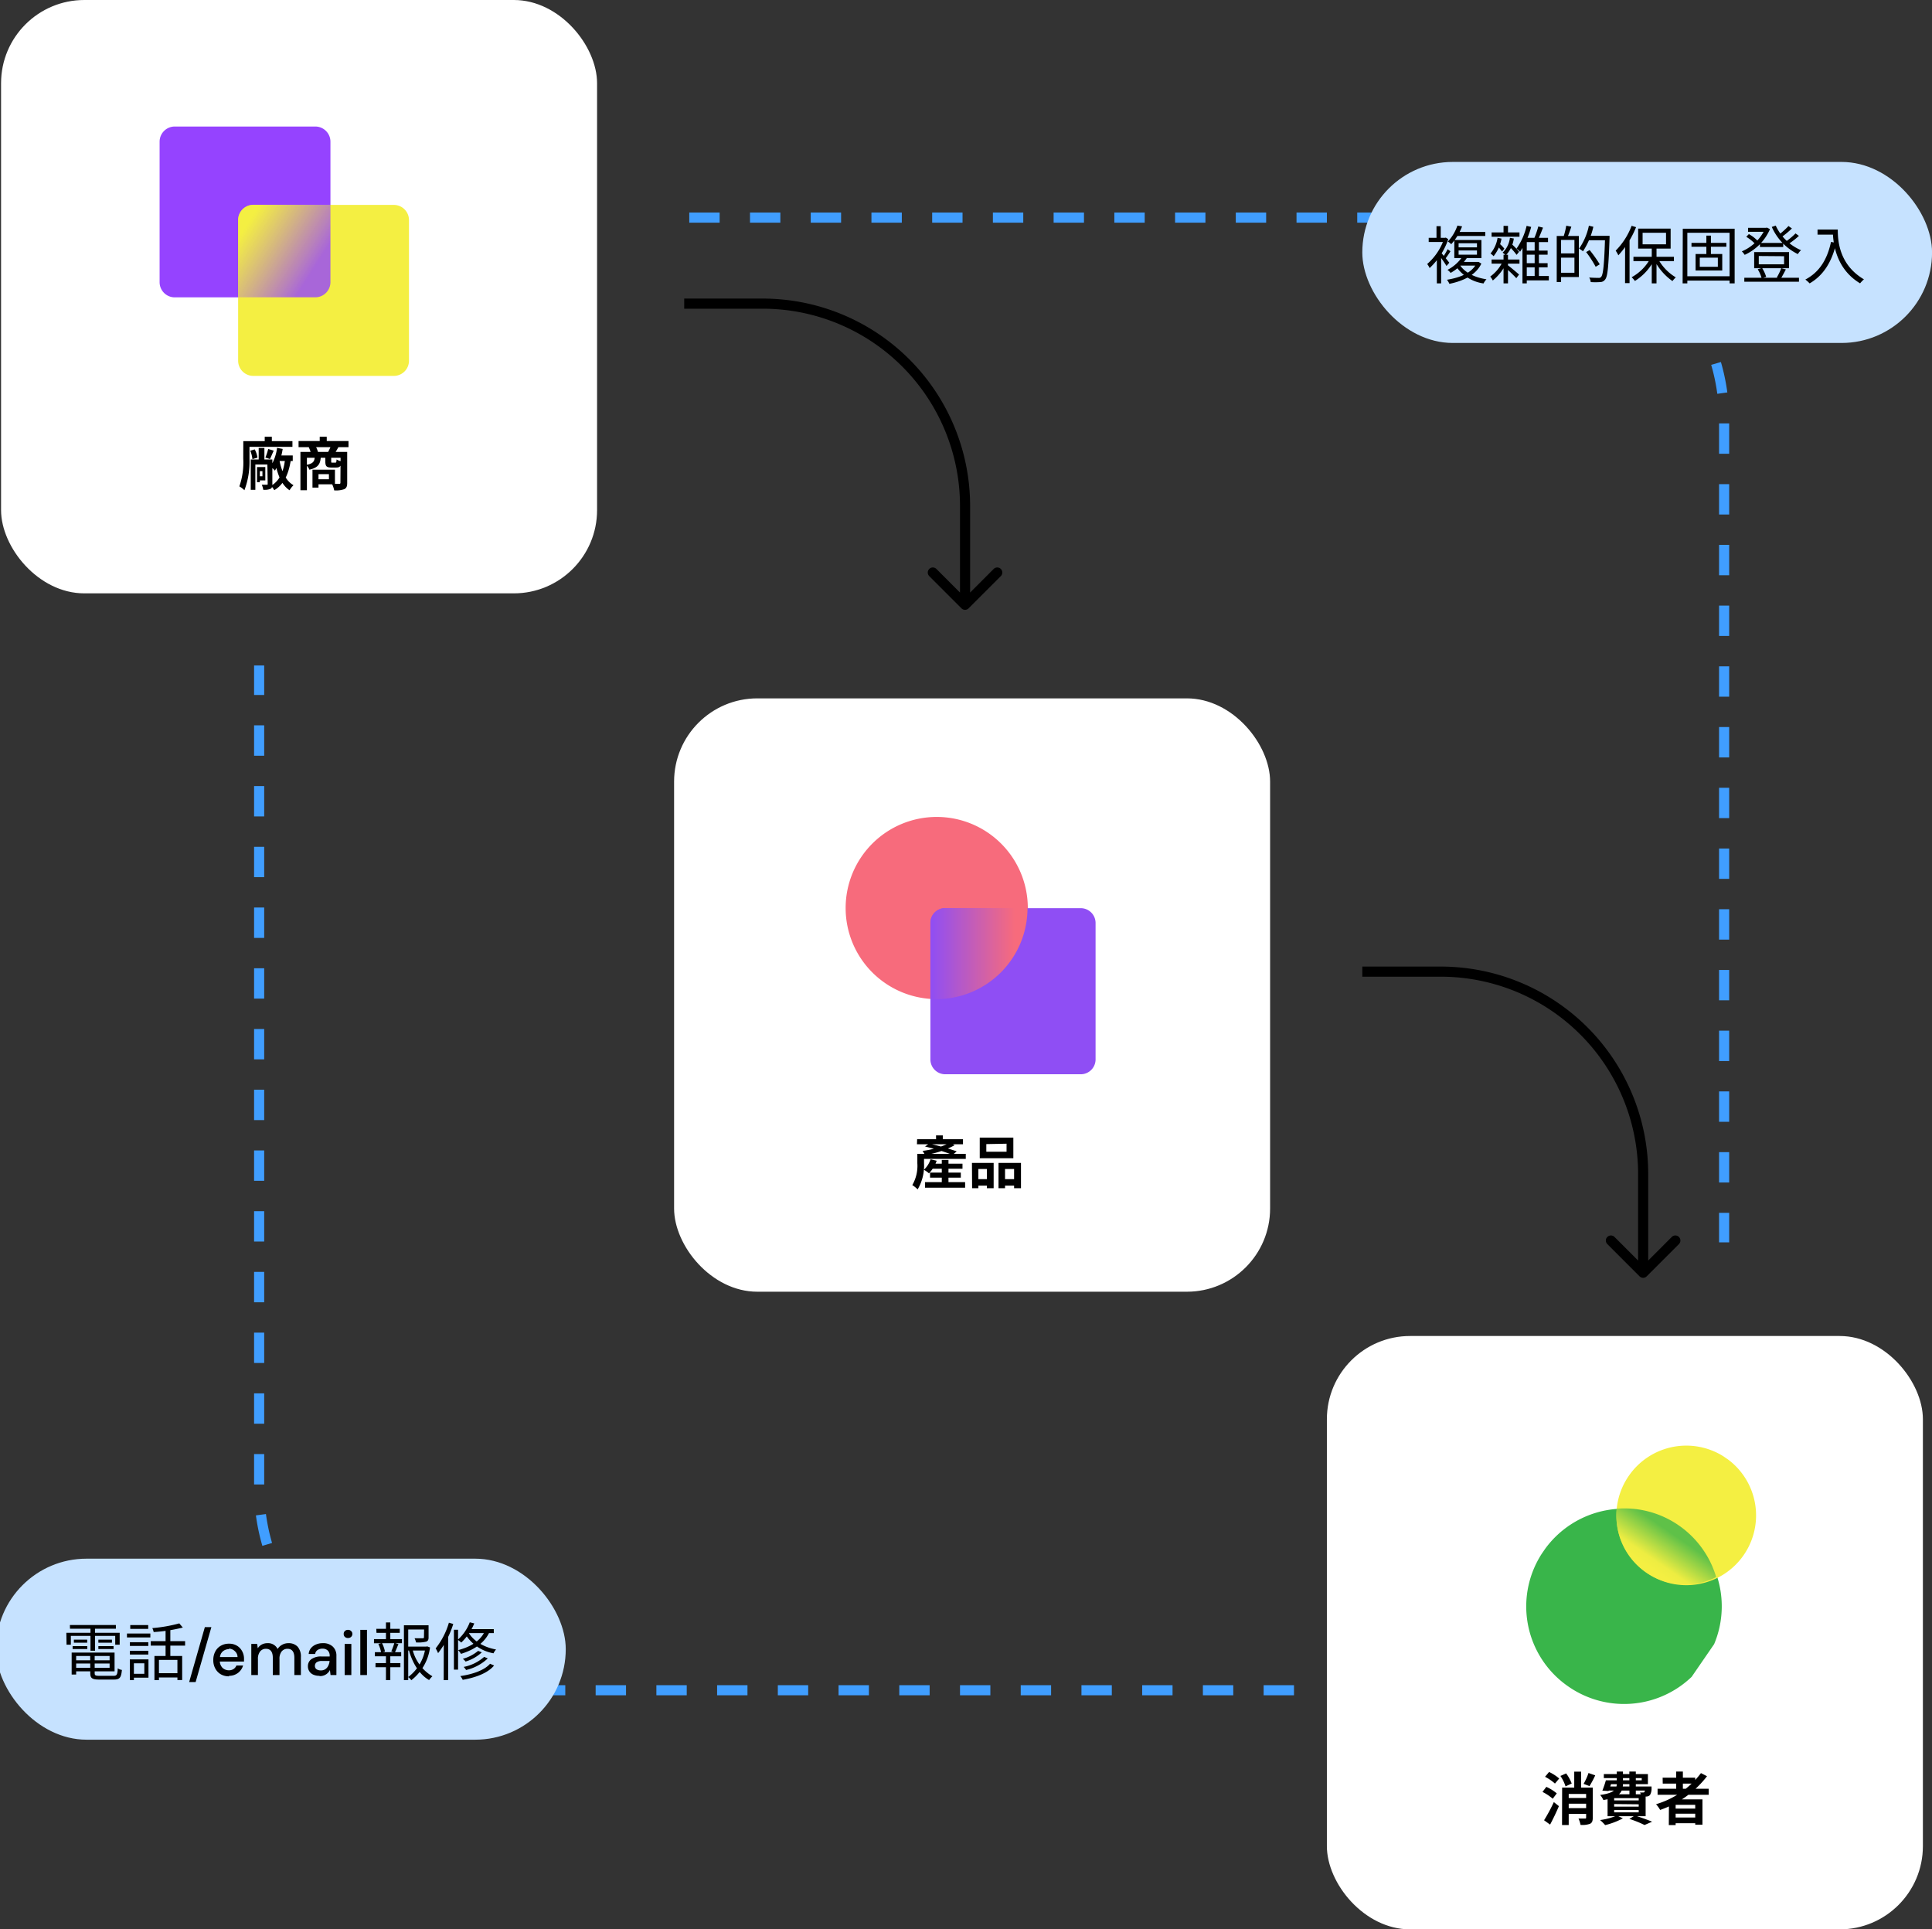 <svg id="圖層_3" data-name="圖層 3" xmlns="http://www.w3.org/2000/svg" xmlns:xlink="http://www.w3.org/1999/xlink" viewBox="0 0 381.79 381.25"><rect x="0" y="0" width="381.79" height="381.25" fill="#333333" stroke="none"/><defs><style>.cls-1,.cls-12{fill:none;}.cls-2{clip-path:url(#clip-path);}.cls-3{clip-path:url(#clip-path-2);}.cls-4{fill:#fff;}.cls-5{clip-path:url(#clip-path-3);}.cls-6{fill:#9543ff;}.cls-7{fill:#f4ef42;}.cls-11,.cls-8{isolation:isolate;opacity:0.8;}.cls-8{fill:url(#未命名漸層_2);}.cls-9{clip-path:url(#clip-path-4);}.cls-10{fill:#39b54a;}.cls-11{fill:url(#未命名漸層_4);}.cls-12{stroke:#409eff;stroke-width:2px;stroke-dasharray:6 6;}.cls-13{clip-path:url(#clip-path-5);}.cls-14{fill:#f76b7c;}.cls-15{fill:#8f4ef4;}.cls-16{fill:url(#未命名漸層_5);}.cls-17{fill:#c6e2ff;}</style><clipPath id="clip-path"><rect class="cls-1" x="34.82" y="-546.8" width="222.71" height="482.25" rx="18.41"/></clipPath><clipPath id="clip-path-2"><rect class="cls-1" x="34.82" y="-546.8" width="222.75" height="463.5"/></clipPath><clipPath id="clip-path-3"><rect class="cls-1" x="31.51" y="24.94" width="49.34" height="49.34"/></clipPath><linearGradient id="未命名漸層_2" x1="-490.52" y1="103.38" x2="-475.06" y2="93.59" gradientTransform="matrix(1, 0, 0, -1, 539.06, 148.14)" gradientUnits="userSpaceOnUse"><stop offset="0" stop-color="#f4ef42" stop-opacity="0.9"/><stop offset="0.87" stop-color="#9543ff"/></linearGradient><clipPath id="clip-path-4"><rect class="cls-1" x="297.96" y="291.51" width="54.85" height="38.19" transform="translate(-114.93 402.69) rotate(-55.48)"/></clipPath><linearGradient id="未命名漸層_4" x1="-213.1" y1="-161.63" x2="-208.04" y2="-154.27" gradientTransform="matrix(1, 0, 0, -1, 539.06, 148.14)" gradientUnits="userSpaceOnUse"><stop offset="0" stop-color="#f4ef42"/><stop offset="0.2" stop-color="#ebec42"/><stop offset="0.91" stop-color="#39b54a"/></linearGradient><clipPath id="clip-path-5"><rect class="cls-1" x="167.16" y="161.34" width="49.34" height="50.93"/></clipPath><linearGradient id="未命名漸層_5" x1="-355.2" y1="-40.3" x2="-336.01" y2="-40.3" gradientTransform="matrix(1, 0, 0, -1, 539.06, 148.14)" gradientUnits="userSpaceOnUse"><stop offset="0" stop-color="#8f4ef4"/><stop offset="0.87" stop-color="#f76b7c"/></linearGradient></defs><rect class="cls-4" x="0.21" width="117.78" height="117.25" rx="16.45"/><path d="M54.92,90h2.93v1.1H54.92Zm-5.37.79h3.7v1H50.46v5h-.91Zm1.57-2.27h1.13v2.9H51.12Zm1.7,2.27h1v4.9c0,.49-.08.77-.39.92a3.16,3.16,0,0,1-1.41.17,3.84,3.84,0,0,0-.29-1h1c.13,0,.17,0,.17-.16ZM51,92.29h1.43v2.64H51v-.82h.86v-1H51Zm-.21,0h.56v3h-.56Zm3.93-3.79,1.14.21A11.25,11.25,0,0,1,54.33,93a6.22,6.22,0,0,0-.88-.81A9,9,0,0,0,54.75,88.5Zm-5.29.57.91-.27a5,5,0,0,1,.54,1.63l-1,.3A6,6,0,0,0,49.46,89.07Zm5.78,1.81c.41,2.2,1.25,4.14,2.79,5a4.61,4.61,0,0,0-.78,1c-1.64-1.09-2.44-3.22-2.89-5.79ZM53,88.72l1.09.33c-.27.59-.53,1.22-.74,1.66l-.9-.3A11.52,11.52,0,0,0,53,88.72Zm-.69-2.42h1.41v1.45H52.32Zm-3.42.87h8.9V88.3H48.9Zm-.81,0H49.3v3.47a15.89,15.89,0,0,1-1,6.23,5.24,5.24,0,0,0-1-.76,14.24,14.24,0,0,0,.77-5.47Zm8.26,3.39,1.16.13c-.35,2.45-1.14,4.92-3.3,6.17a4.42,4.42,0,0,0-.65-.86C55.48,94.9,56.14,92.71,56.35,90.56ZM59,87.15h9.87v1.21H59Zm4.18-.85h1.39v1.57H63.18Zm-3.81,3H68v1.16H60.65v6.41H59.37Zm7.94,0h1.3v6.13c0,.65-.13,1-.57,1.23a4.92,4.92,0,0,1-2,.24,5,5,0,0,0-.44-1.29c.58,0,1.23,0,1.42,0s.25-.06.25-.21Zm-5.11,1h1.19c-.09,1.35-.47,2.11-2.25,2.51a2.81,2.81,0,0,0-.62-.93C61.91,91.6,62.15,91.16,62.2,90.26Zm2.08,0h1.17v.85c0,.25,0,.27.22.27h.59c.18,0,.22-.08.25-.63a3.36,3.36,0,0,0,1,.39c-.11,1-.4,1.21-1.1,1.21h-.91c-1,0-1.21-.29-1.21-1.21Zm-2.53,2.51h1.19v3.54H61.75Zm.74,0h3.7V95.7h-3.7v-1H65v-1H62.49ZM61,88.34l1.34-.22a6,6,0,0,1,.5,1.16l-1.39.28A6.83,6.83,0,0,0,61,88.34Zm4.39-.24,1.5.23c-.27.49-.51.9-.71,1.2l-1.34-.22A9.25,9.25,0,0,0,65.4,88.1Z"/><g class="cls-5"><path class="cls-6" d="M62.3,58.76H34.54a3,3,0,0,1-3-3V28a3,3,0,0,1,3-3H62.3a3,3,0,0,1,3,3V55.73A3,3,0,0,1,62.3,58.76Z"/><path class="cls-7" d="M77.82,74.28H50.06a3,3,0,0,1-3-3V43.49a3,3,0,0,1,3-3H77.82a3,3,0,0,1,3,3V71.25A3,3,0,0,1,77.82,74.28Z"/><path class="cls-8" d="M50.06,40.46a3,3,0,0,0-3,3V58.75H62.3a3,3,0,0,0,3-3V40.46Z"/></g><rect class="cls-4" x="262.21" y="264" width="117.78" height="117.25" rx="16.45"/><g class="cls-9"><path class="cls-10" d="M309.84,333.2a19.3,19.3,0,1,0-4.8-26.72A19.2,19.2,0,0,0,309.84,333.2Z"/><path class="cls-7" d="M325.3,310.73a13.79,13.79,0,1,0-3.43-19.09A13.73,13.73,0,0,0,325.3,310.73Z"/><path class="cls-11" d="M331.71,301.4a18.85,18.85,0,0,0-12.22-3.27,13.57,13.57,0,0,0,19.65,13.51A18.92,18.92,0,0,0,331.71,301.4Z"/></g><path d="M309.59,355.29H314v1.13h-4.44Zm0,2H314v1.13h-4.45Zm4.34-6.93,1.31.46a20.12,20.12,0,0,1-1.13,2.12l-1.17-.44A12,12,0,0,0,313.92,350.33Zm-5.58.58,1.14-.51a8.16,8.16,0,0,1,1.1,2l-1.22.57A7.7,7.7,0,0,0,308.34,350.91Zm.35,2.29h5.37v1.26H310v6.14h-1.32Zm4.74,0h1.31v5.95c0,.64-.12,1-.54,1.21a4.55,4.55,0,0,1-1.87.22,5.45,5.45,0,0,0-.41-1.26c.52,0,1.11,0,1.28,0s.23,0,.23-.2Zm-2.35-3.14h1.36v4h-1.36Zm-5.76,1,.79-.94a8.77,8.77,0,0,1,2,1.29l-.84,1A9.41,9.41,0,0,0,305.32,351.1Zm-.51,3,.76-1a9,9,0,0,1,2.06,1.29l-.8,1.06A9.38,9.38,0,0,0,304.81,354.09Zm.31,5.6a33.39,33.39,0,0,0,1.93-3.59l1,.8c-.51,1.22-1.14,2.52-1.74,3.65Zm12.62-7.89h6.68v-.44h-7.49v-.8h8.71v2h-7.9Zm-.4,0h1.26c-.23.73-.51,1.56-.74,2.12l-1.22-.08A18.68,18.68,0,0,0,317.34,351.8Zm.13,1.22h8.07v.8h-8.32Zm7.63,0h1.26s0,.22,0,.36a2.47,2.47,0,0,1-.32,1.34,1,1,0,0,1-.65.28,10.17,10.17,0,0,1-1.06,0,2.71,2.71,0,0,0-.24-.8,6.29,6.29,0,0,0,.63,0,.26.26,0,0,0,.23-.08,2.28,2.28,0,0,0,.16-1Zm-5.61-2.95h1.22v2.32c0,1.6-.54,2.81-3.87,3.3a4.11,4.11,0,0,0-.64-1c2.88-.38,3.29-1.19,3.29-2.3Zm2.48,0h1.28v4.52H322Zm-3,6.42V357h4.85v-.46Zm0,1.18v.46h4.85v-.46Zm0-2.35v.45h4.85v-.45Zm-1.3-.76h7.52v4.33h-7.52Zm4.3,4.87,1.09-.67c1.2.37,2.6.87,3.41,1.22l-1.5.65A20.81,20.81,0,0,0,322,359.43Zm-2.47-.67,1.2.55a14.69,14.69,0,0,1-3.51,1.34,9,9,0,0,0-1-1A12.59,12.59,0,0,0,319.51,358.76Zm8.05-5.29h10.1v1.19h-10.1Zm1-2.19H335v1.17h-6.42Zm2,6.11h5v1h-5Zm0,1.76h5v1.13h-5Zm.68-9.08h1.32v4.06h-1.32Zm4.93.32,1.16.6a19.8,19.8,0,0,1-9.26,6.66,7.13,7.13,0,0,0-.81-1.13A17.19,17.19,0,0,0,336.12,350.39Zm-6.36,5.17h6.62v5H335v-3.92h-3.87v4h-1.35Z"/><path class="cls-12" d="M255.71,334H91.21a40,40,0,0,1-40-40V131.5"/><path class="cls-12" d="M136.21,43h164.5a40,40,0,0,1,40,40V245.5"/><rect class="cls-4" x="133.21" y="138" width="117.78" height="117.25" rx="16.45"/><path d="M182,228h8.85V229H182Zm-.76-2.89h9.06v1H181.2Zm2.74,4.84h6.22v1h-6.22Zm-.19,1.76h6.08v1h-6.08Zm-1,1.89h7.93v1.09h-7.93Zm2.18-9.24h1.34v1.57H185Zm1.14,4.85h1.32V234h-1.32ZM181.28,228h1.32v1.88a9.23,9.23,0,0,1-1.26,5.15,5.81,5.81,0,0,0-1.06-.85,7.54,7.54,0,0,0,1-4.31Zm2.64,1.08,1.18.29a6.94,6.94,0,0,1-1.52,2.49,6.09,6.09,0,0,0-1-.71A4.91,4.91,0,0,0,183.92,229Zm-1.17-2.48.85-.62a51,51,0,0,1,5.46,1.53l-.82.7A39.47,39.47,0,0,0,182.75,226.55Zm5-.78.9.48a17.27,17.27,0,0,1-5.87,1.93,5.5,5.5,0,0,0-.47-.81A16.31,16.31,0,0,0,187.78,225.77Zm7.16.26v1.51h4V226Zm-1.3-1.28h6.64v4.07h-6.64Zm-1.54,5h4.29v5h-1.34V231h-1.68v3.8H192.1Zm5.25,0h4.44v5h-1.36V231h-1.79v3.8h-1.29ZM192.67,233h2.94v1.29h-2.94Zm5.29,0h3.15v1.29H198Z"/><g class="cls-13"><path class="cls-14" d="M185.11,197.43a18,18,0,1,0-18-18A18,18,0,0,0,185.11,197.43Z"/><path class="cls-15" d="M213.58,212.28h-26.8a2.94,2.94,0,0,1-2.92-2.94V182.4a2.94,2.94,0,0,1,2.92-2.94h26.8a2.93,2.93,0,0,1,2.92,2.94v26.94A2.93,2.93,0,0,1,213.58,212.28Z"/><path class="cls-16" d="M185.11,197.43a18,18,0,0,0,17.94-18H186.78a2.93,2.93,0,0,0-2.92,2.94v15C184.27,197.41,184.69,197.43,185.11,197.43Z"/></g><path d="M190,120.21a1,1,0,0,0,1.41,0l6.37-6.37a1,1,0,0,0,0-1.41,1,1,0,0,0-1.42,0l-5.65,5.66-5.66-5.66a1,1,0,0,0-1.42,0,1,1,0,0,0,0,1.41ZM135.21,61h15.5V59h-15.5Zm54.5,39v19.5h2V100Zm-39-39a39,39,0,0,1,39,39h2a41,41,0,0,0-41-41Z"/><path d="M324,252.21a1,1,0,0,0,1.41,0l6.37-6.37a1,1,0,0,0,0-1.41,1,1,0,0,0-1.42,0l-5.65,5.66-5.66-5.66a1,1,0,0,0-1.42,0,1,1,0,0,0,0,1.41ZM269.21,193h15.5v-2h-15.5Zm54.5,39v19.5h2V232Zm-39-39a39,39,0,0,1,39,39h2a41,41,0,0,0-41-41Z"/><rect class="cls-17" x="-0.79" y="308" width="112.59" height="35.77" rx="17.89"/><path d="M14.64,328.08h7.43v.64H14.64Zm0-1.52h8v3.7H14.66v-.69h7v-2.34h-7Zm3.18.33h.89v3.75c0,.42.15.51.95.51h2.76c.67,0,.79-.22.85-1.48a2.16,2.16,0,0,0,.82.32c-.14,1.52-.43,1.9-1.6,1.9H19.63c-1.39,0-1.79-.25-1.79-1.26Zm-3.66-.33h.89v4.34h-.89Zm-.35-5.45H22.9v.73H13.83ZM14.6,324h2.63v.6H14.6Zm-.25,1.28h2.9v.58h-2.9Zm5.09,0h3v.58h-3Zm0-1.28h2.68v.6H19.44Zm-1.56-2.55h.9v4.74h-.9Zm-4.77,1.2H23.65V325h-.88v-1.74H14V325h-.85Zm17.41,4.58H36v4.75h-.94V328H31.41v4h-.89Zm4.94-6.4.67.78a31.26,31.26,0,0,1-5.76.89,3.62,3.62,0,0,0-.27-.78A29,29,0,0,0,35.46,320.78Zm-2.74,1h.94v5.88h-.94Zm-2.93,2.47h6.79v.88H29.79Zm1.31,6.33h4.43v.84H31.1Zm-5.43-6.12h3.64v.73H25.67Zm.07-3.39h3.55v.75H25.74Zm-.07,5.08h3.64v.74H25.67Zm-.58-3.41h4.62v.77H25.09Zm1.05,5.11h3.2v3.62h-3.2v-.77h2.38v-2.07H26.14Zm-.48,0h.8V332h-.8Zm11.72,4.48,3.1-10.85h1.29l-3.11,10.85Zm7.87-1.13a3.18,3.18,0,0,1-1.61-.4,2.89,2.89,0,0,1-1.09-1.13,3.36,3.36,0,0,1-.4-1.67,3.55,3.55,0,0,1,.39-1.7,2.79,2.79,0,0,1,1.09-1.14,3.15,3.15,0,0,1,1.64-.41,2.9,2.9,0,0,1,1.57.41,2.72,2.72,0,0,1,1,1.06,3,3,0,0,1,.38,1.48c0,.08,0,.17,0,.27s0,.2,0,.31H43.44A1.94,1.94,0,0,0,44,329.6a1.83,1.83,0,0,0,1.22.46,1.65,1.65,0,0,0,.93-.25,1.51,1.51,0,0,0,.57-.7h1.32a2.86,2.86,0,0,1-1,1.46A2.9,2.9,0,0,1,45.25,331.15Zm0-5.37a1.87,1.87,0,0,0-1.16.39,1.68,1.68,0,0,0-.62,1.17h3.47a1.53,1.53,0,0,0-.51-1.14A1.71,1.71,0,0,0,45.25,325.78ZM49.66,331v-6.15h1.16l.12.86a2.06,2.06,0,0,1,.78-.74,2.34,2.34,0,0,1,1.14-.27,2.07,2.07,0,0,1,2,1.15,2.34,2.34,0,0,1,.9-.84A2.5,2.5,0,0,1,57,324.7a2.4,2.4,0,0,1,1.81.69,2.92,2.92,0,0,1,.65,2.07V331H58.17v-3.4c0-1.19-.46-1.79-1.37-1.79a1.46,1.46,0,0,0-1.14.52,2.28,2.28,0,0,0-.43,1.49V331H53.91v-3.4c0-1.19-.46-1.79-1.37-1.79a1.43,1.43,0,0,0-1.13.52,2.28,2.28,0,0,0-.44,1.49V331Zm13.48.15a2.87,2.87,0,0,1-1.29-.26,1.75,1.75,0,0,1-1-1.63,1.68,1.68,0,0,1,.69-1.41,3.27,3.27,0,0,1,2-.52h1.61v-.11a1.4,1.4,0,0,0-.39-1.08,1.44,1.44,0,0,0-1-.36,1.74,1.74,0,0,0-1,.27,1.1,1.1,0,0,0-.48.78H61a2.09,2.09,0,0,1,.44-1.14,2.56,2.56,0,0,1,1-.73,3.25,3.25,0,0,1,1.33-.26,2.74,2.74,0,0,1,2,.68,2.43,2.43,0,0,1,.71,1.84V331H65.32L65.2,330a2.15,2.15,0,0,1-2.06,1.2Zm.27-1.07a1.51,1.51,0,0,0,.89-.25,1.64,1.64,0,0,0,.57-.68,2.57,2.57,0,0,0,.26-.93H63.67a1.78,1.78,0,0,0-1.12.27.86.86,0,0,0-.32.69.81.81,0,0,0,.31.67A1.47,1.47,0,0,0,63.41,330.08Zm5.36-6.4a.89.89,0,0,1-.62-.22.78.78,0,0,1-.23-.59.74.74,0,0,1,.23-.57.85.85,0,0,1,.62-.23.81.81,0,0,1,.61.23.72.72,0,0,1,.25.57.76.76,0,0,1-.25.59A.85.85,0,0,1,68.77,323.68ZM68.11,331v-6.15h1.32V331Zm3.09,0v-8.93h1.32V331Zm9.09-5.62h4.06v.77H80.29Zm-.47-4.22h4.44V322H80.67v10h-.85Zm4,0h.87v2.4c0,.46-.1.7-.48.84a6.79,6.79,0,0,1-2,.15,2.77,2.77,0,0,0-.29-.82c.77,0,1.42,0,1.61,0s.25-.06.25-.2Zm-2.31,4.73a8.52,8.52,0,0,0,3.94,5.35,4.22,4.22,0,0,0-.65.75c-1.91-1.08-3.29-3.34-4-5.92Zm2.56-.51h.17l.17-.05.57.21a9.8,9.8,0,0,1-3.7,6.48,3.08,3.08,0,0,0-.62-.63,8.7,8.7,0,0,0,3.41-5.81Zm-9.71-3.52H79v.8h-4.6Zm-.15,6.78h4.91v.81H74.2Zm-.3-4.74h5.52v.81H73.9Zm.17,2.58h5.2v.81h-5.2Zm2.19-5.88h.86v3.59h-.86Zm0,6.22h.86V332h-.86Zm1.67-2.16.8.21c-.25.6-.49,1.24-.72,1.68l-.7-.22A13.92,13.92,0,0,0,77.93,324.66Zm-3.16.2.7-.18a5.9,5.9,0,0,1,.59,1.67l-.75.21A6.9,6.9,0,0,0,74.77,324.86Zm19.71,1.36.72.29A8.08,8.08,0,0,1,92,328.33a2.76,2.76,0,0,0-.54-.54A8,8,0,0,0,94.48,326.22Zm1.19,1.19.71.3A9.24,9.24,0,0,1,92.11,330a4.42,4.42,0,0,0-.48-.61A8.55,8.55,0,0,0,95.67,327.41Zm1.17,1.36.79.34c-1.22,1.48-3.57,2.37-6.2,2.83a3,3,0,0,0-.48-.74C93.44,330.84,95.72,330.05,96.84,328.77Zm-4-8.19.87.21a10.84,10.84,0,0,1-2.57,3.79,5,5,0,0,0-.7-.55A8.79,8.79,0,0,0,92.83,320.58Zm-.27,1.35h5v.78H92.09Zm3.35.17.88.22c-1,2.35-3.14,3.69-5.71,4.49a4.65,4.65,0,0,0-.56-.74C93,325.43,95.07,324.21,95.91,322.1Zm-3.44.31c.76,1.49,2.63,3,5.54,3.54a3,3,0,0,0-.51.75,8.25,8.25,0,0,1-5.6-3.83Zm-2.79-.36h.82v7.88h-.82Zm-1-1.4.87.25a17.86,17.86,0,0,1-3,5.77,6,6,0,0,0-.48-.94A14.81,14.81,0,0,0,88.71,320.65Zm-1,3,.87-.85,0,0V332h-.89Z"/><rect class="cls-17" x="269.21" y="32" width="112.59" height="35.77" rx="17.89"/><path d="M288.52,51.76h3.57v.72H288Zm3.29,0H292l.19,0,.55.33c-1.11,2.3-3.59,3.43-6.32,4a3.68,3.68,0,0,0-.48-.81c2.63-.42,5-1.39,5.87-3.3Zm-3.38.5c.92,1.54,2.92,2.57,5.32,2.93a3.13,3.13,0,0,0-.58.82,7.86,7.86,0,0,1-5.52-3.5Zm-.19-2.77v.84h3.63v-.84Zm0-1.43v.82h3.63v-.82Zm-.85-.64h5.36V51h-5.36Zm.36-1.59h5.76v.8h-5.76Zm.28-1.25.9.15a11.11,11.11,0,0,1-2.15,3.53,2.61,2.61,0,0,0-.67-.53A8.53,8.53,0,0,0,288,44.58Zm1,6.11.92.18a9.62,9.62,0,0,1-3.29,3.06,2.71,2.71,0,0,0-.62-.6A7.92,7.92,0,0,0,289,50.69Zm-5.09,0,.85-1V56h-.85ZM282.33,47h3.37v.82h-3.37Zm1.54-2.3h.84v2.74h-.84Zm.76,5.06c.33.35,1.51,1.8,1.77,2.16l-.55.64a22.75,22.75,0,0,0-1.69-2.4Zm.75-2.76h.17l.16-.05.49.31a13.87,13.87,0,0,1-3.69,5.71,3.69,3.69,0,0,0-.48-.8,11.51,11.51,0,0,0,3.35-5Zm.71,2.26.54.39a14.74,14.74,0,0,1-1.05,1.52l-.44-.34A14.9,14.9,0,0,0,286.09,49.21ZM295.94,47l.78.15a7.68,7.68,0,0,1-1.56,3.47,5.27,5.27,0,0,0-.61-.53A6.35,6.35,0,0,0,295.94,47Zm-1.18,4.28h5.51v.82h-5.51Zm0-5.35h5.51v.85h-5.51Zm2.36,4.41H298V56h-.88Zm0-5.71H298v1.77h-.88Zm.78,7.73c.44.31,1.93,1.56,2.29,1.89l-.55.72c-.45-.51-1.73-1.73-2.23-2.15Zm-.88-.73.66.37A10.2,10.2,0,0,1,295,55.43a3.87,3.87,0,0,0-.51-.78A7.82,7.82,0,0,0,297,51.59ZM298.38,47l.77.13a5.93,5.93,0,0,1-1.59,3.33,3.66,3.66,0,0,0-.62-.53A4.86,4.86,0,0,0,298.38,47Zm-2.6,1.55.43-.49a6,6,0,0,1,1.07,1.08l-.45.56A8.24,8.24,0,0,0,295.78,48.5Zm2.44.17.48-.52a14,14,0,0,1,1.49,1.56l-.49.6A13.26,13.26,0,0,0,298.22,48.67Zm2.94.8h4.67v.8h-4.67Zm0,2.49h4.67v.82h-4.67Zm0,2.53h4.91v.87h-4.91Zm.55-9.9.87.2a16.07,16.07,0,0,1-2.19,4.9,4.77,4.77,0,0,0-.71-.6A13,13,0,0,0,301.69,44.59Zm2.3.12.91.22c-.34.88-.74,1.89-1.07,2.54l-.76-.21A17.52,17.52,0,0,0,304,44.71ZM301.71,47h4.2v.84h-4.2V56h-.85V47.83l.82-.88Zm1.56.38h.84v7.61h-.84Zm4.91-.75H312v8.11h-3.78v-.84h2.91V47.41h-2.91Zm-.55,0h.86v9.1h-.86Zm.49,3.44h3.43v.84h-3.43Zm1.4-5.47,1,.19c-.25.77-.56,1.62-.81,2.18l-.74-.18A14.3,14.3,0,0,0,309.52,44.55Zm4.2,2h3.81v.87h-3.81Zm3.48,0h.87V47c-.2,5.7-.37,7.62-.87,8.23a1.21,1.21,0,0,1-1,.51,13,13,0,0,1-1.85,0,1.94,1.94,0,0,0-.31-.9c.81.06,1.55.07,1.84.07a.57.57,0,0,0,.53-.2c.41-.44.61-2.5.78-8Zm-3.22-2,.89.21a14.74,14.74,0,0,1-2.05,4.85,4.53,4.53,0,0,0-.77-.53A12.31,12.31,0,0,0,314,44.53Zm-.57,5.23.72-.42a24.39,24.39,0,0,1,2,2.82l-.8.49A22.89,22.89,0,0,0,313.41,49.76Zm13-.91h.94V56h-.94Zm-3.62,1.82h8v.86h-8Zm4.82.33a9.56,9.56,0,0,0,3.55,3.74,5.8,5.8,0,0,0-.66.73,11.36,11.36,0,0,1-3.61-4.19Zm-1.41-.06.73.28a10.55,10.55,0,0,1-3.85,4.23,5.67,5.67,0,0,0-.64-.74A9.29,9.29,0,0,0,326.2,50.94ZM324.6,46v2.28h4.63V46Zm-.88-.83h6.42v3.95h-6.42Zm-1.29-.55.88.27a18.08,18.08,0,0,1-3.5,5.56,6.75,6.75,0,0,0-.53-.92A14,14,0,0,0,322.43,44.62Zm-1.29,3.2.88-.88h0v9h-.89Zm13.12.17h6.89v.77h-6.89Zm2.94-1.43h.9v4.06h-.9Zm-1.3,4.36v1.8h3.57v-1.8Zm-.83-.73h5.27v3.26h-5.27Zm-2.53-5h10.25V56h-1V46h-8.35V56h-.93Zm.53,9.4h9.15v.86h-9.15ZM347.79,48h4.6v.81h-4.6Zm-3.09,6.89h10.8v.78H344.7Zm.74-9.87h3.67v.78h-3.67Zm3.38,0H349l.17-.05.6.31a9.84,9.84,0,0,1-5,5.08,3.61,3.61,0,0,0-.56-.69,8.86,8.86,0,0,0,4.61-4.47Zm2.09-.44a9.68,9.68,0,0,0,5,4.86,3.37,3.37,0,0,0-.63.77,10.83,10.83,0,0,1-5.15-5.37Zm-5.8,2.19.49-.51a7.17,7.17,0,0,1,1.79,1.39l-.52.57A8.9,8.9,0,0,0,345.11,46.81Zm8.3-2.12.7.5A20,20,0,0,1,352,46.9l-.57-.45A15.54,15.54,0,0,0,353.41,44.69Zm1.39,1.46.69.5a15.42,15.42,0,0,1-2.23,1.71l-.57-.44A14,14,0,0,0,354.8,46.15Zm-7.24,4.48v1.64h5V50.63Zm-.91-.77h6.89V53h-6.89Zm.72,3.38.85-.24a7.06,7.06,0,0,1,.8,1.75l-.89.27A7.37,7.37,0,0,0,347.37,53.24ZM352,53l.91.24c-.34.66-.71,1.34-1,1.83l-.79-.24A11.1,11.1,0,0,0,352,53Zm7.17-7.64h3.51v1h-3.51Zm3,0h1c0,2.23.27,6.94,5.17,9.84a5.72,5.72,0,0,0-.76.79C362.6,53,362.19,47.67,362.19,45.33Zm-.35,2.44,1.06.2c-.89,3.78-2.53,6.4-5.27,8a7,7,0,0,0-.85-.76C359.54,53.78,361.09,51.28,361.84,47.77Z"/></svg>